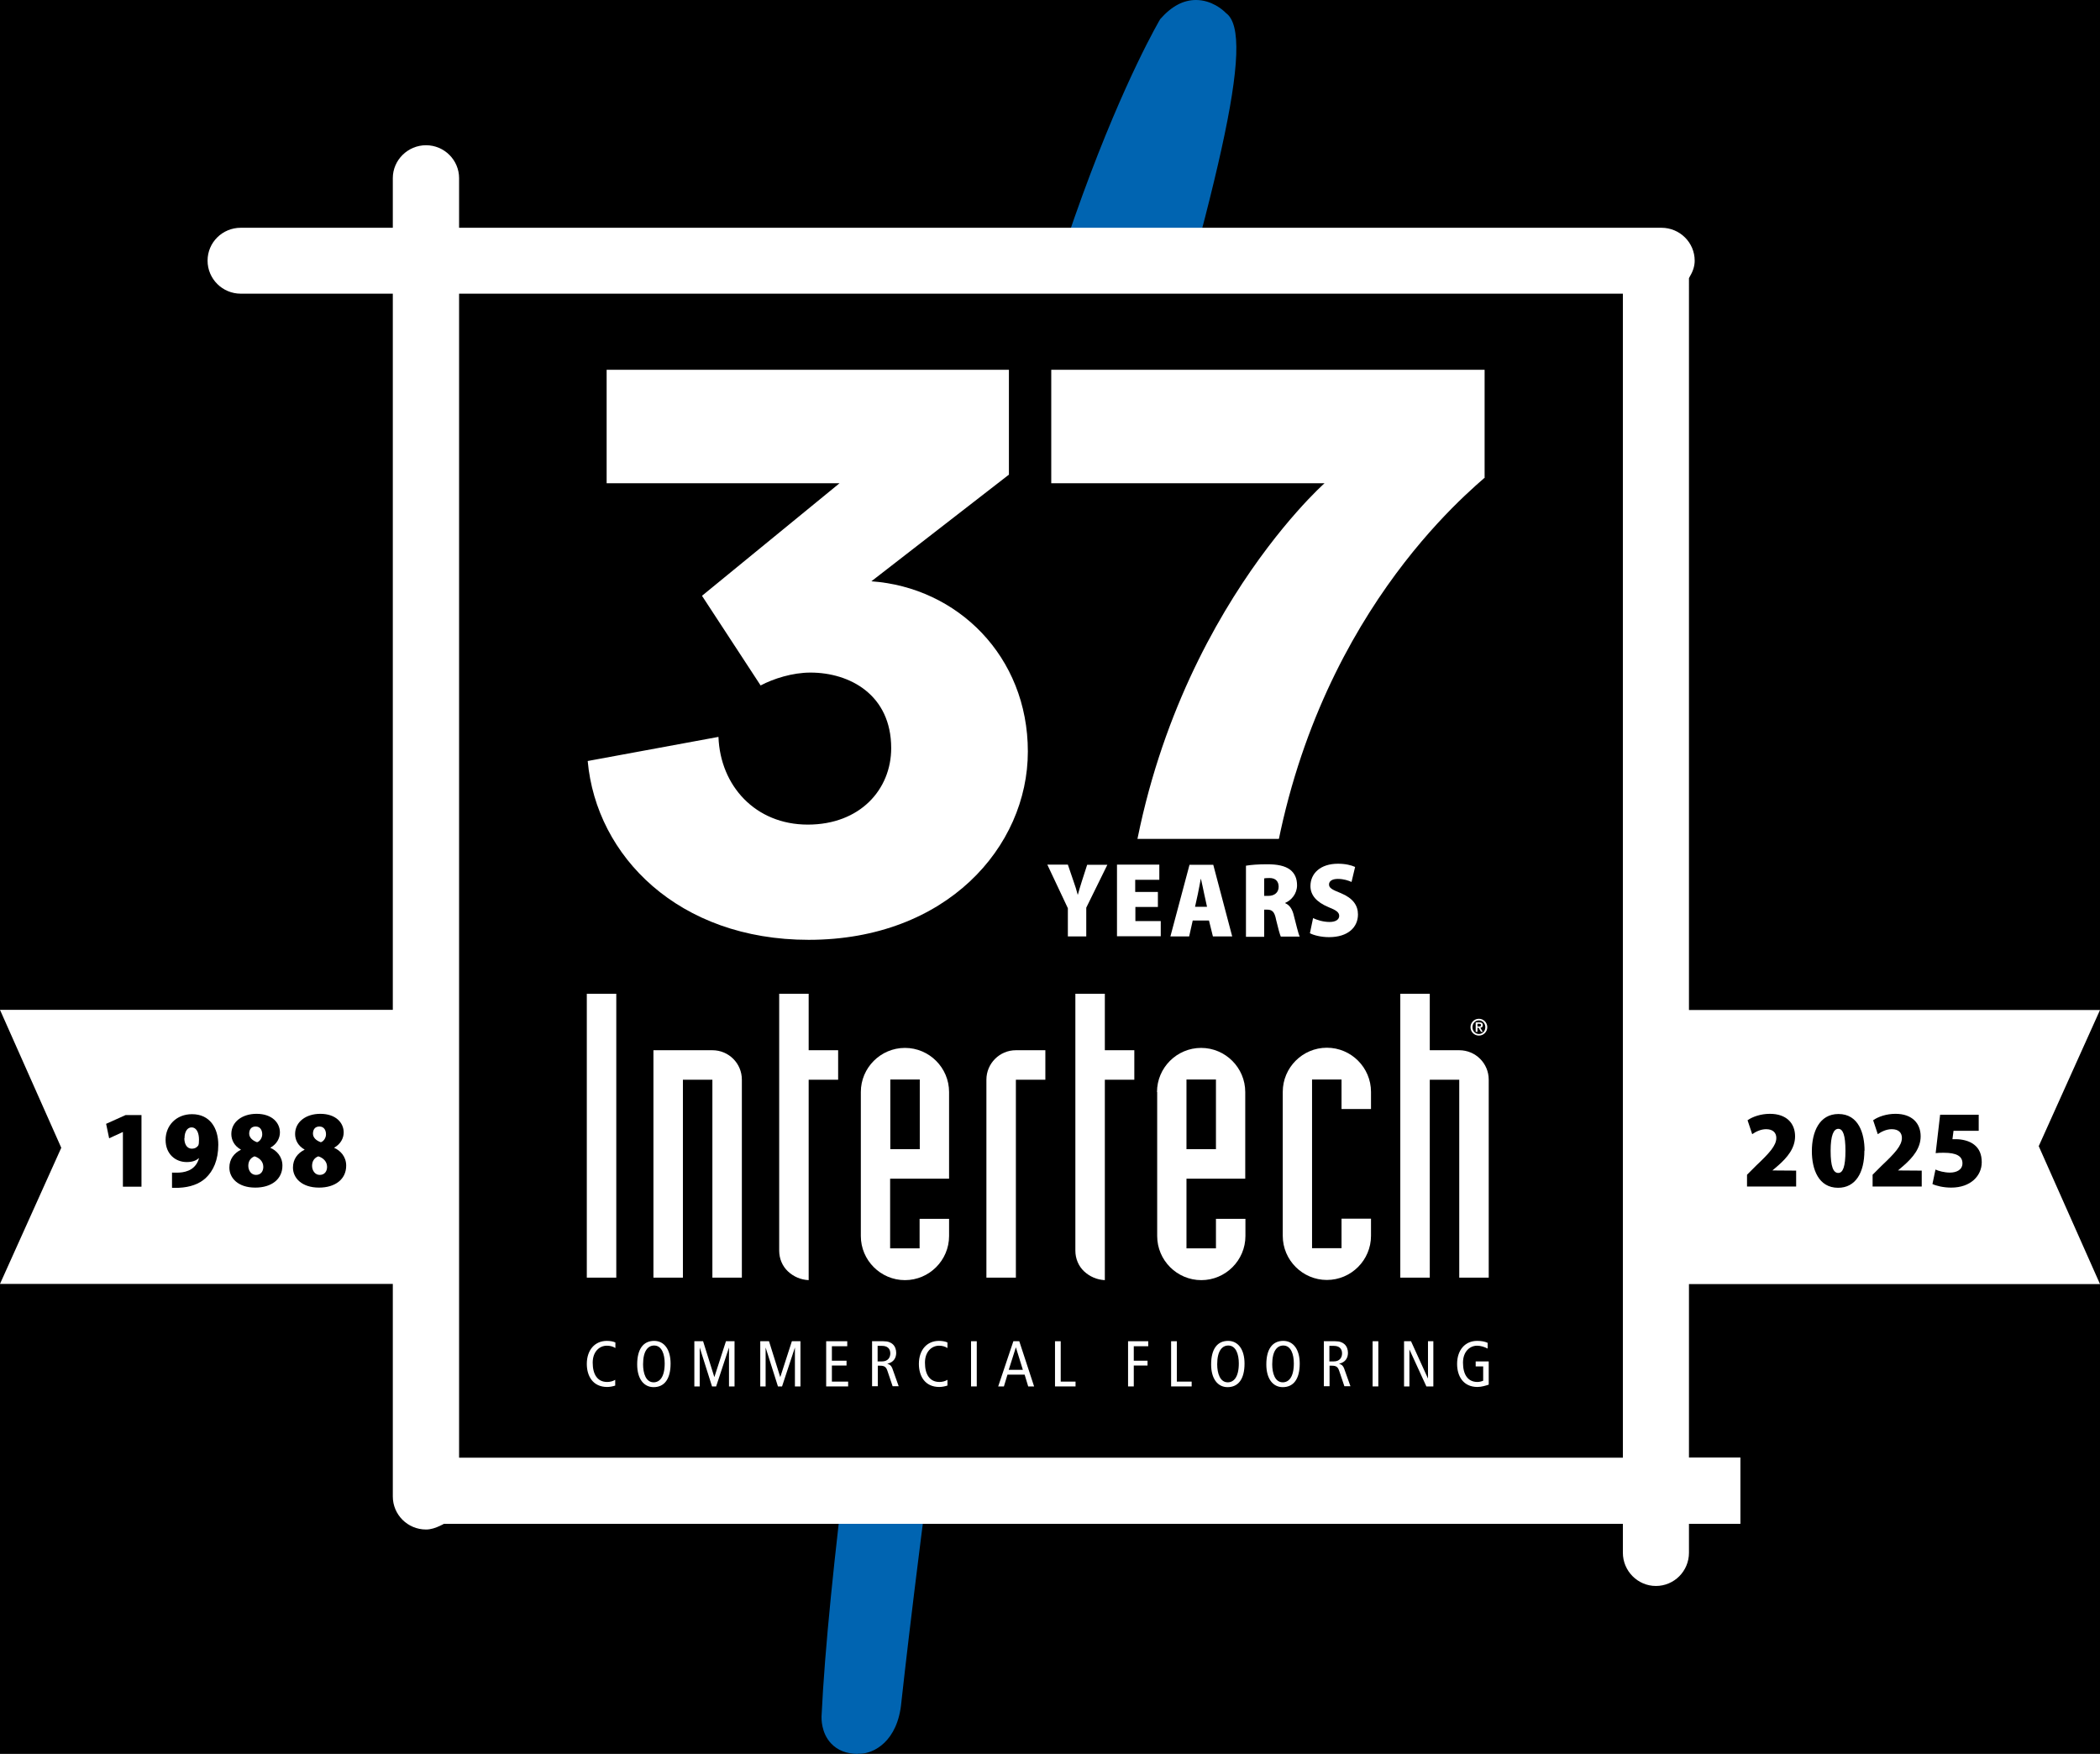<?xml version="1.0" encoding="UTF-8"?><svg xmlns="http://www.w3.org/2000/svg" viewBox="0 0 117.56 98.18"><g id="Layer_2"><rect x="-2.47" y="-1.85" width="123.04" height="101.72"/></g><g id="Layer_1"><path d="M48.02,98.18c-.63,0-1.13-.2-1.49-.58-.57-.6-.54-1.42-.54-1.51.71-15.17,7.49-55.28,7.56-55.69C57.22,14.11,64.88,1.19,64.95,1.07,65.6.33,66.26,0,66.95,0,67.83,0,68.46.55,68.63.73c1.73,1.24-.44,9.73-5.9,28.12-1.17,3.97-2.29,7.71-3.05,10.55-5.24,19.46-9.18,55.51-9.22,55.88-.2,2.24-1.58,2.87-2.28,2.89h-.16Z" fill="#0064b1"/><rect x="24.66" y="15.12" width="68.06" height="68.34"/><path d="M24.84,85.3h66.01v1.62c0,1.02.83,1.86,1.85,1.86s1.85-.83,1.85-1.86v-1.62h2.88v-3.71h-2.88V15.57l.07-.13c.17-.29.25-.57.25-.85,0-1.01-.83-1.84-1.86-1.84H25.7v-2.78c0-1.01-.83-1.84-1.85-1.84s-1.86.83-1.86,1.84v2.78h-8.51c-1.03,0-1.86.82-1.86,1.84s.83,1.85,1.86,1.85h8.51v67.33c0,1.02.83,1.85,1.86,1.85.26,0,.53-.08.87-.25l.12-.06ZM90.85,81.6H25.7V16.44h65.15v65.16Z" fill="#fff"/><path d="M39.3,33.35l7.7-6.3h-13.04v-6.35h22.52v5.87l-7.7,5.97c4.81.34,8.76,4.19,8.76,9.53s-4.57,10.54-12.27,10.54c-7.27,0-11.89-4.67-12.37-10.01l7.32-1.35c.1,2.74,2.07,4.91,5,4.91s4.67-1.97,4.67-4.28c0-2.98-2.31-4.23-4.52-4.23-1.01,0-2.07.34-2.79.72l-3.27-5Z" fill="#fff"/><path d="M83.09,26.76c-2.17,1.88-10.88,9.77-12.22,25.17h-7.89c1.3-16.17,11.17-24.88,11.17-24.88h-15.3v-6.35h24.26v6.06Z" fill="#fff"/><path d="M32.85,55.63h1.65v15.89h-1.65v-15.89Z" fill="#fff"/><path d="M36.59,58.79h3.29c.91,0,1.65.73,1.65,1.65v11.08h-1.65v-11.08h-1.65v11.08h-1.65v-12.73Z" fill="#fff"/><path d="M46.92,60.44h-1.65v11.22c-.45-.02-.85-.2-1.16-.49-.31-.29-.49-.71-.49-1.16v-14.38h1.65v3.16h1.65v1.65Z" fill="#fff"/><path d="M48.19,61.13c0-1.36,1.11-2.47,2.47-2.47s2.47,1.11,2.47,2.47v4.85h-3.3v3.9h1.65v-1.65h1.65v.96c0,1.36-1.11,2.47-2.47,2.47s-2.47-1.11-2.47-2.47v-8.06ZM49.84,64.33h1.65v-3.9h-1.65v3.9Z" fill="#fff"/><path d="M55.22,60.44c0-.91.74-1.65,1.65-1.65h1.65v1.65h-1.65v11.08h-1.65v-11.08Z" fill="#fff"/><path d="M63.5,60.44h-1.65v11.22c-.44-.02-.85-.2-1.16-.49-.31-.29-.49-.71-.49-1.16v-14.38h1.65v3.16h1.65v1.65Z" fill="#fff"/><path d="M64.77,61.13c0-1.36,1.11-2.47,2.47-2.47s2.47,1.11,2.47,2.47v4.85h-3.29v3.9h1.65v-1.65h1.65v.96c0,1.36-1.11,2.47-2.47,2.47s-2.47-1.11-2.47-2.47v-8.06ZM66.42,64.33h1.65v-3.9h-1.65v3.9Z" fill="#fff"/><path d="M76.75,69.18c0,1.36-1.11,2.47-2.47,2.47s-2.47-1.11-2.47-2.47v-8.06c0-1.36,1.11-2.47,2.47-2.47s2.47,1.11,2.47,2.47v.96h-1.65v-1.65h-1.65v9.44h1.65v-1.65h1.65v.96Z" fill="#fff"/><path d="M78.39,55.63h1.65v3.16h1.65c.91,0,1.65.73,1.65,1.65v11.08h-1.65v-11.08h-1.65v11.08h-1.65v-15.89Z" fill="#fff"/><path d="M82.32,57.5c0-.26.21-.47.47-.47s.47.21.47.47-.21.47-.47.47-.47-.21-.47-.47ZM83.15,57.5c0-.22-.16-.38-.36-.38s-.36.16-.36.38.16.38.36.38.36-.16.36-.38ZM82.61,57.23h.2c.13,0,.2.04.2.16,0,.09-.05.13-.14.14l.14.23h-.1l-.14-.23h-.06v.23h-.1v-.53ZM82.71,57.46h.09c.06,0,.11,0,.11-.08,0-.06-.06-.07-.11-.07h-.09v.15Z" fill="#fff"/><path d="M34.45,77.56c-.15.05-.31.08-.46.08-.8,0-1.14-.61-1.14-1.29,0-.79.46-1.29,1.12-1.29.18,0,.36.03.48.09v.31c-.14-.09-.3-.13-.48-.13-.41,0-.79.33-.79.95,0,.65.26,1.08.81,1.08.16,0,.32-.04.45-.12v.32Z" fill="#fff"/><path d="M36.62,75.06c.56,0,.92.48.92,1.27,0,.87-.35,1.32-.95,1.32-.56,0-.92-.48-.92-1.27,0-.87.35-1.32.95-1.32ZM36.59,77.38c.33,0,.62-.28.62-1.06,0-.51-.16-1-.59-1-.33,0-.62.28-.62,1.05,0,.51.16,1.01.59,1.01Z" fill="#fff"/><path d="M38.87,75.08h.49l.63,2.01h0l.65-2.01h.48v2.53h-.31v-2.18h0l-.72,2.18h-.23l-.69-2.18h0v2.18h-.3v-2.53Z" fill="#fff"/><path d="M42.56,75.08h.49l.63,2.01h0l.65-2.01h.48v2.53h-.31v-2.18h0l-.72,2.18h-.23l-.69-2.18h0v2.18h-.3v-2.53Z" fill="#fff"/><path d="M46.25,75.08h1.18v.28h-.86v.81h.82v.27h-.82v.9h.91v.27h-1.23v-2.53Z" fill="#fff"/><path d="M48.8,75.08h.65c.27,0,.42.07.53.17.13.12.19.3.19.48,0,.27-.13.53-.5.61h0c.15.04.22.11.28.25l.36,1.01h-.34l-.29-.86c-.07-.21-.16-.29-.4-.29h-.14v1.15h-.32v-2.53ZM49.12,76.21h.25c.34,0,.47-.22.47-.45,0-.28-.18-.42-.46-.42h-.25v.86Z" fill="#fff"/><path d="M53.04,77.56c-.15.05-.31.08-.46.08-.8,0-1.14-.61-1.14-1.29,0-.79.46-1.29,1.12-1.29.18,0,.36.03.48.09v.31c-.14-.09-.3-.13-.47-.13-.41,0-.79.33-.79.95,0,.65.26,1.08.81,1.08.16,0,.32-.04.45-.12v.32Z" fill="#fff"/><path d="M54.36,75.08h.32v2.53h-.32v-2.53Z" fill="#fff"/><path d="M57.06,75.08l.83,2.53h-.33l-.2-.66h-.96l-.2.66h-.32l.85-2.53h.35ZM57.26,76.68l-.39-1.26h0l-.4,1.26h.79Z" fill="#fff"/><path d="M59.06,75.08h.32v2.26h.83v.27h-1.15v-2.53Z" fill="#fff"/><path d="M63.15,75.08h1.13v.28h-.81v.81h.77v.27h-.77v1.17h-.32v-2.53Z" fill="#fff"/><path d="M65.56,75.08h.32v2.26h.83v.27h-1.15v-2.53Z" fill="#fff"/><path d="M68.75,75.06c.56,0,.92.48.92,1.27,0,.87-.35,1.32-.95,1.32-.56,0-.92-.48-.92-1.27,0-.87.35-1.32.95-1.32ZM68.73,77.38c.33,0,.62-.28.62-1.06,0-.51-.16-1-.59-1-.33,0-.62.28-.62,1.05,0,.51.16,1.01.59,1.01Z" fill="#fff"/><path d="M71.84,75.06c.56,0,.92.48.92,1.27,0,.87-.35,1.32-.95,1.32-.56,0-.92-.48-.92-1.27,0-.87.35-1.32.95-1.32ZM71.81,77.38c.33,0,.62-.28.62-1.06,0-.51-.16-1-.59-1-.33,0-.62.28-.62,1.05,0,.51.16,1.01.59,1.01Z" fill="#fff"/><path d="M74.09,75.08h.65c.27,0,.42.07.53.17.13.12.19.3.19.48,0,.27-.13.53-.5.61h0c.15.04.22.11.28.25l.36,1.01h-.34l-.29-.86c-.07-.21-.16-.29-.4-.29h-.14v1.15h-.32v-2.53ZM74.41,76.21h.25c.34,0,.47-.22.47-.45,0-.28-.18-.42-.46-.42h-.25v.86Z" fill="#fff"/><path d="M76.84,75.08h.32v2.53h-.32v-2.53Z" fill="#fff"/><path d="M78.59,75.08h.4l.95,2.09h0v-2.09h.3v2.53h-.39l-.95-2.07h0v2.07h-.3v-2.53Z" fill="#fff"/><path d="M83.34,77.51c-.15.05-.4.13-.63.13-.8,0-1.14-.61-1.14-1.29,0-.79.46-1.29,1.12-1.29.22,0,.42.03.59.11v.32c-.19-.1-.41-.16-.59-.16-.41,0-.79.33-.79.95,0,.65.26,1.08.81,1.08.1,0,.23-.03.32-.07v-.8h-.42v-.28h.73v1.29Z" fill="#fff"/><path d="M0,71.87h25.41v-15.34H0l3.43,7.72L0,71.87Z" fill="#fff"/><path d="M117.55,56.54h-25.97v15.34h25.98l-3.43-7.72,3.43-7.62Z" fill="#fff"/><path d="M6.88,63.37h-.01l-.76.35-.17-.81,1.09-.49h.89v4.01h-1.04v-3.06Z"/><path d="M9.63,65.64c.14.01.23,0,.4,0,.23-.01.48-.07.67-.19.23-.14.38-.38.44-.62h-.01c-.15.14-.36.22-.68.22-.62,0-1.18-.44-1.18-1.24s.59-1.44,1.48-1.44c1.01,0,1.47.79,1.47,1.71,0,.86-.28,1.47-.71,1.87-.36.33-.87.51-1.49.54-.14.01-.28,0-.39,0v-.83ZM10.32,63.72c0,.29.12.58.42.58.19,0,.3-.09.36-.18.03-.07.04-.14.04-.33,0-.33-.11-.68-.42-.68-.23,0-.39.24-.39.6Z"/><path d="M13.48,64.35c-.36-.2-.53-.53-.53-.87,0-.69.62-1.13,1.41-1.13.88,0,1.31.51,1.31,1.04,0,.31-.16.65-.54.86h0c.35.15.68.49.68,1,0,.76-.61,1.23-1.52,1.23-.97,0-1.45-.54-1.45-1.12,0-.47.26-.81.65-1h0ZM14.74,65.32c0-.31-.23-.51-.49-.59-.22.08-.35.27-.35.53s.16.51.43.51.41-.2.41-.45ZM13.95,63.46c0,.22.19.39.44.48.15-.04.29-.24.29-.44,0-.22-.1-.44-.37-.44s-.36.2-.36.4Z"/><path d="M17.05,64.35c-.36-.2-.53-.53-.53-.87,0-.69.62-1.13,1.41-1.13.88,0,1.31.51,1.31,1.04,0,.31-.16.65-.54.86h0c.35.15.68.49.68,1,0,.76-.61,1.23-1.52,1.23-.97,0-1.46-.54-1.46-1.12,0-.47.26-.81.65-1h0ZM18.31,65.32c0-.31-.23-.51-.49-.59-.22.08-.35.27-.35.53s.16.51.43.51.41-.2.41-.45ZM17.52,63.46c0,.22.18.39.44.48.15-.04.29-.24.29-.44,0-.22-.1-.44-.37-.44s-.36.2-.36.4Z"/><path d="M97.8,66.42v-.66l.51-.51c.73-.69,1.13-1.12,1.13-1.55,0-.29-.19-.49-.57-.49-.3,0-.58.14-.78.28l-.26-.78c.28-.2.75-.36,1.25-.36.94,0,1.41.54,1.41,1.26,0,.68-.46,1.2-.92,1.61l-.35.3h0s1.33.01,1.33.01v.89h-2.76Z"/><path d="M104.37,64.41c0,1.26-.51,2.08-1.47,2.08-1.1,0-1.47-1.04-1.47-2.05,0-1.08.42-2.08,1.49-2.08,1.13,0,1.46,1.1,1.46,2.05ZM102.48,64.42c0,.89.15,1.24.43,1.24.26,0,.4-.36.4-1.24s-.14-1.23-.4-1.23-.43.36-.43,1.23Z"/><path d="M104.83,66.42v-.66l.51-.51c.73-.69,1.13-1.12,1.13-1.55,0-.29-.18-.49-.57-.49-.3,0-.58.14-.78.28l-.26-.78c.28-.2.75-.36,1.25-.36.94,0,1.41.54,1.41,1.26,0,.68-.46,1.2-.92,1.61l-.35.3h0s1.33.01,1.33.01v.89h-2.76Z"/><path d="M110.77,63.3h-1.41l-.06.47c.07,0,.14,0,.2,0,.33,0,.75.09,1.02.31.28.22.42.54.42.98,0,.75-.61,1.42-1.71,1.42-.44,0-.84-.1-1.05-.2l.17-.81c.17.08.5.17.81.17.36,0,.7-.15.7-.52,0-.41-.35-.59-1.04-.59-.18,0-.31,0-.46.02l.25-2.15h2.16v.88Z"/><rect x="57.36" y="46.96" width="25.52" height="6.96"/><path d="M59.78,52.41v-1.57l-1.15-2.44h1.15l.31.91c.1.27.17.51.24.77h.01c.07-.25.14-.49.23-.77l.29-.9h1.13l-1.18,2.4v1.61h-1.03Z" fill="#fff"/><path d="M64.83,50.77h-1.27v.79h1.42v.85h-2.45v-4.01h2.37v.85h-1.35v.68h1.27v.84Z" fill="#fff"/><path d="M66.77,51.53l-.2.89h-1.05l1.07-4.01h1.33l1.06,4.01h-1.08l-.22-.89h-.92ZM67.57,50.76l-.16-.73c-.05-.23-.12-.59-.18-.83h-.01c-.05.24-.11.61-.16.83l-.16.73h.67Z" fill="#fff"/><path d="M69.75,48.46c.29-.05.71-.08,1.18-.08.56,0,1,.08,1.3.31.26.21.38.49.38.87,0,.47-.32.84-.66.98v.02c.26.11.41.36.49.73.11.41.24.99.32,1.14h-1.06c-.05-.11-.15-.46-.26-.93-.09-.48-.23-.58-.52-.58h-.15v1.52h-1.02v-3.96ZM70.77,50.15h.23c.37,0,.58-.21.58-.51s-.17-.49-.51-.49c-.16,0-.26.01-.3.02v.98Z" fill="#fff"/><path d="M73.5,51.39c.22.11.58.22.93.22s.54-.14.54-.34-.17-.32-.6-.49c-.67-.28-1.01-.67-1.01-1.18,0-.7.55-1.25,1.54-1.25.42,0,.74.08.96.18l-.2.84c-.16-.07-.42-.17-.77-.17-.32,0-.49.13-.49.31,0,.2.17.29.67.49.67.28.95.68.95,1.19,0,.71-.55,1.27-1.62,1.27-.45,0-.87-.11-1.07-.22l.18-.86Z" fill="#fff"/></g></svg>